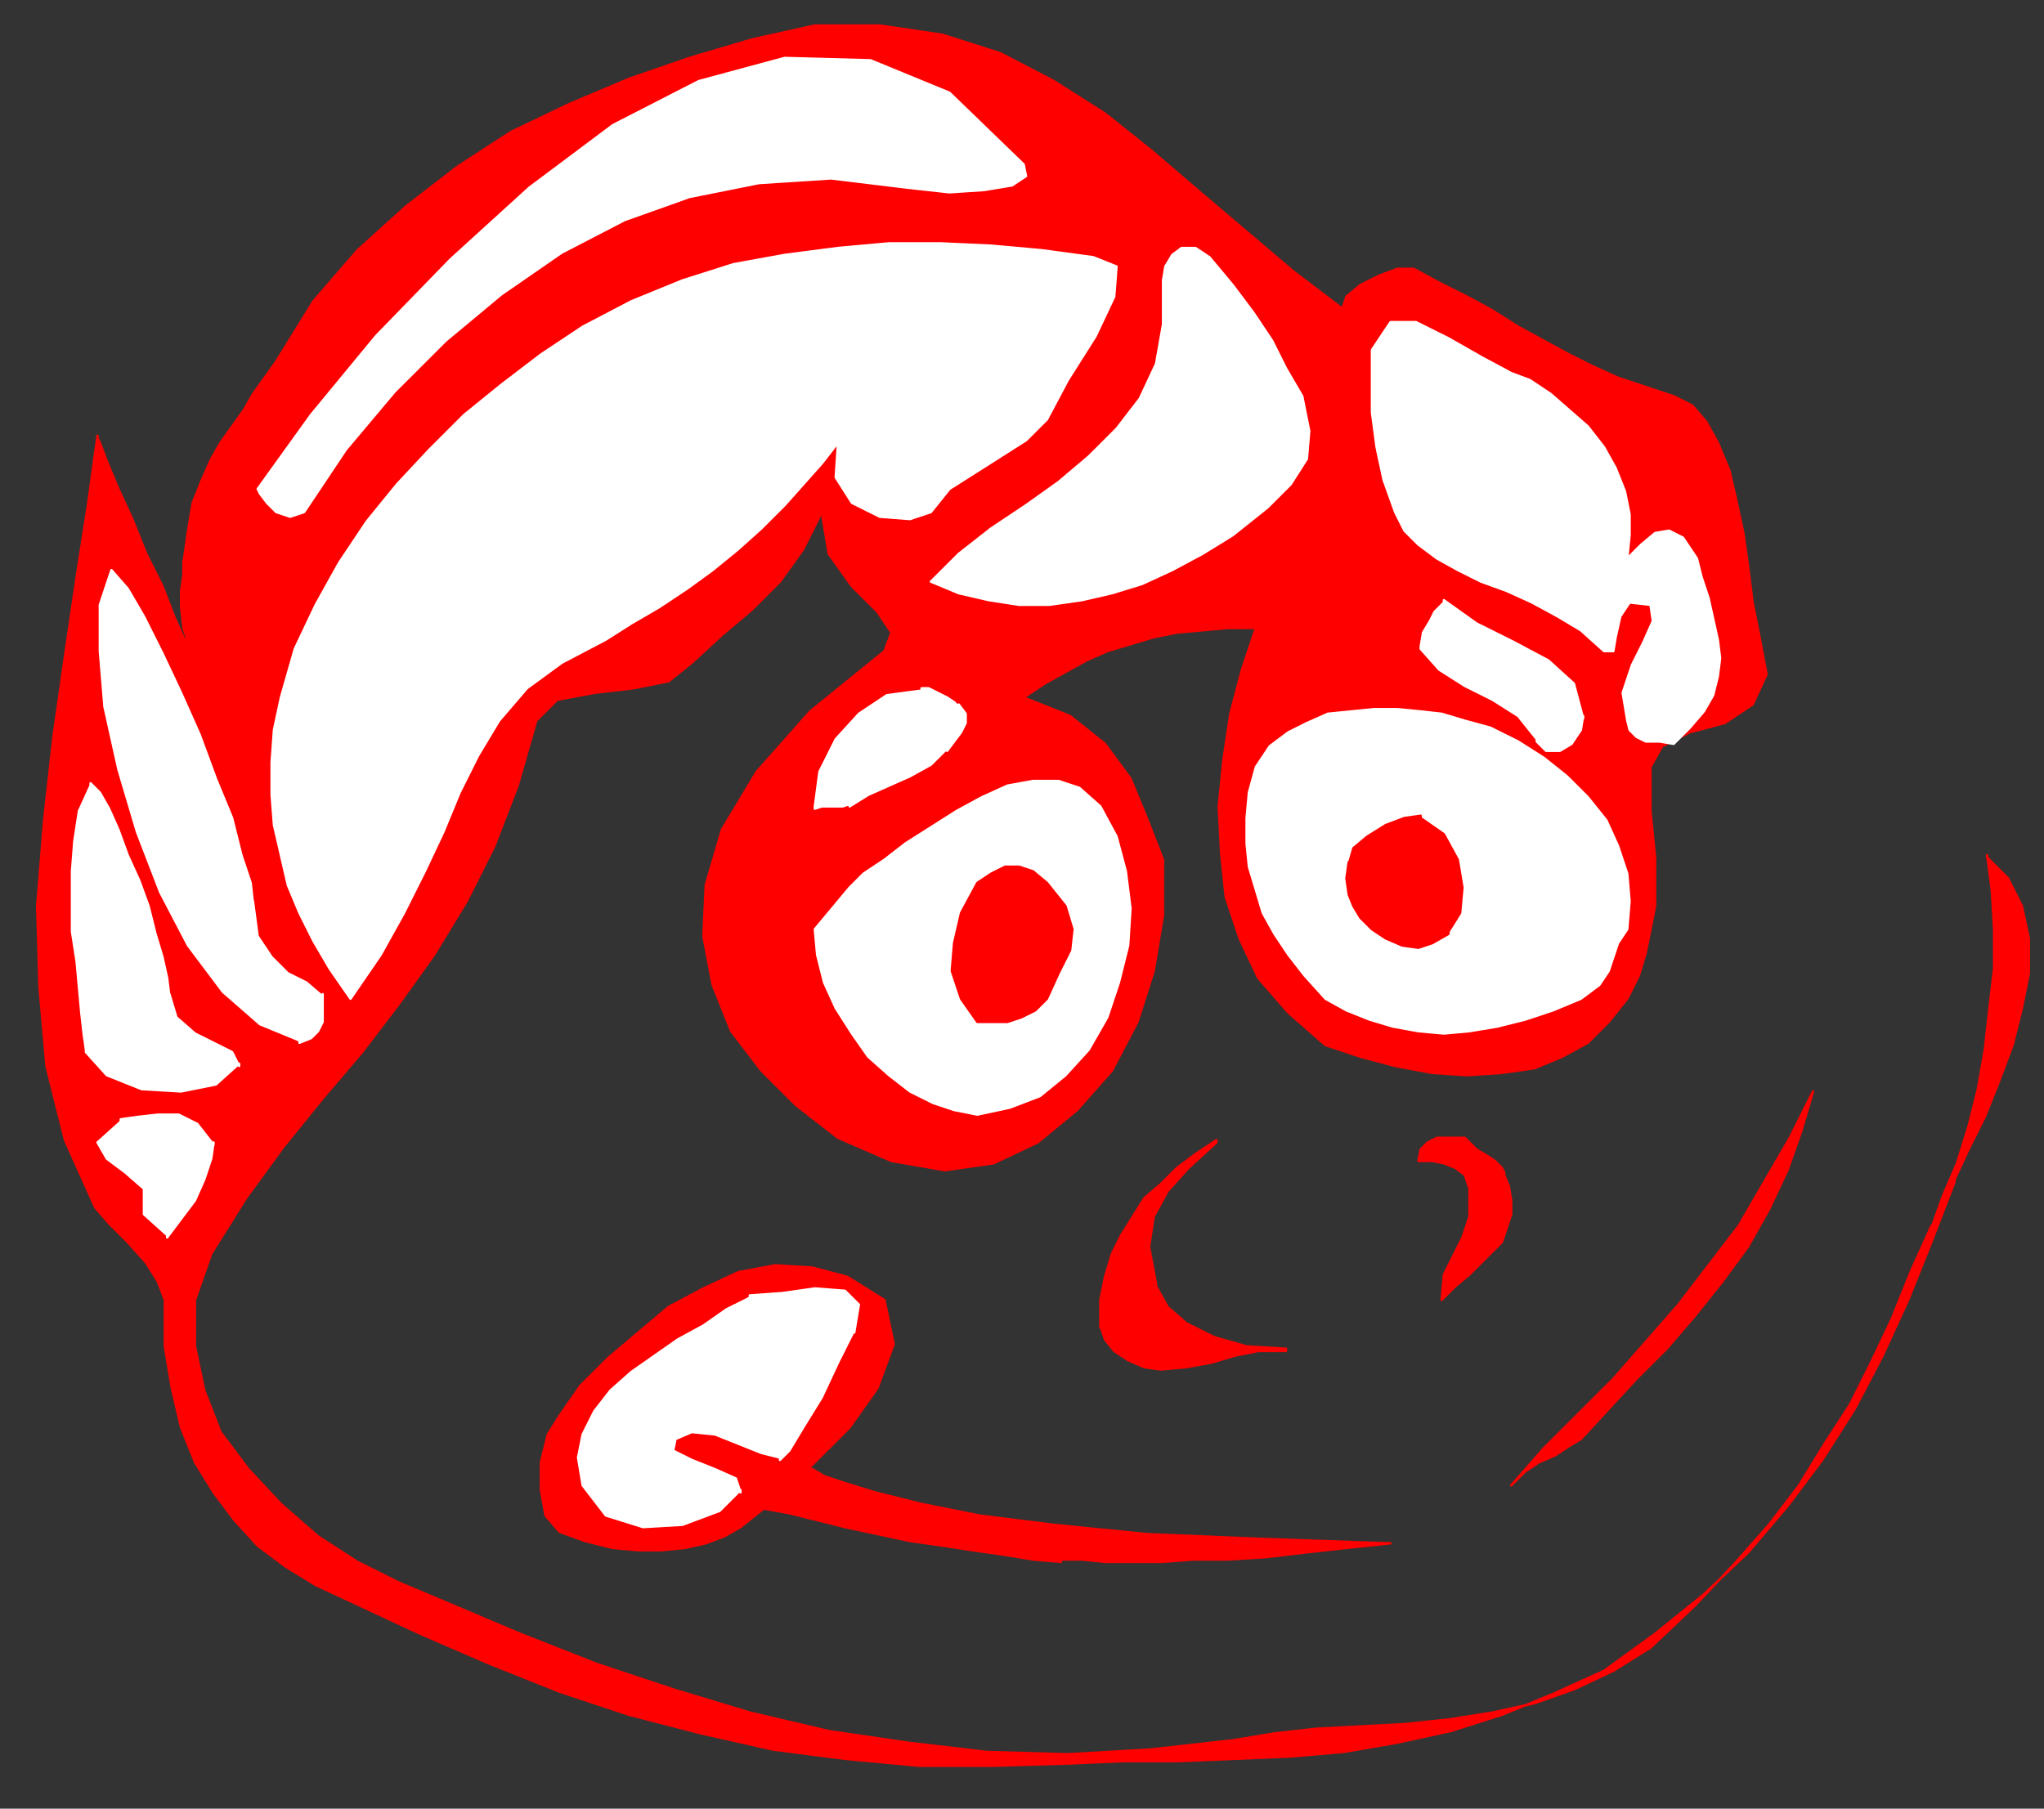 <?xml version="1.0" encoding="UTF-8" standalone="no"?>
<svg
   xmlns:dc="http://purl.org/dc/elements/1.1/"
   xmlns:cc="http://creativecommons.org/ns#"
   xmlns:rdf="http://www.w3.org/1999/02/22-rdf-syntax-ns#"
   xmlns:svg="http://www.w3.org/2000/svg"
   xmlns="http://www.w3.org/2000/svg"
   xmlns:sodipodi="http://sodipodi.sourceforge.net/DTD/sodipodi-0.dtd"
   xmlns:inkscape="http://www.inkscape.org/namespaces/inkscape"
   version="1.0"
   width="30.692mm"
   height="27.164mm"
   id="svg43"
   sodipodi:docname="E20937.WMF">
  <rect width="100%" height="100%" fill="#333333" stroke="none"/>
  <sodipodi:namedview
     pagecolor="#ffffff"
     bordercolor="#666666"
     borderopacity="1"
     objecttolerance="10"
     gridtolerance="10"
     guidetolerance="10"
     inkscape:pageopacity="0"
     inkscape:pageshadow="2"
     inkscape:window-width="640"
     inkscape:window-height="480"
     id="namedview45" />
  <defs
     id="defs3">
    <pattern
       id="WMFhbasepattern"
       patternUnits="userSpaceOnUse"
       width="6"
       height="6"
       x="0"
       y="0" />
  </defs>
  <path
     style="fill:#ff0000;fill-rule:evenodd;fill-opacity:1;stroke:#ff0000;stroke-width:0.132px;stroke-linecap:round;stroke-linejoin:round;stroke-miterlimit:4;stroke-dasharray:none;stroke-opacity:1;"
     d="  M 15.677,20.52   L 17.785,17.1   L 20.288,14.206   L 23.055,11.707   L 25.953,9.471   L 28.983,7.498   L 32.277,5.919   L 35.702,4.472   L 39.127,3.288   L 42.685,2.236   L 46.242,1.447   L 46.242,1.447   L 49.93,1.447   L 53.487,1.973   L 56.781,3.025   L 59.811,4.604   L 62.709,6.445   L 65.344,8.55   L 68.111,10.918   L 70.746,13.154   L 73.381,15.39   L 76.147,17.495   L 76.147,17.626   L 76.411,16.837   L 77.201,16.179   L 78.255,15.653   L 79.309,15.258   L 80.231,15.258   L 80.231,15.258   L 81.68,16.048   L 83.261,16.837   L 84.71,17.626   L 86.16,18.547   L 87.609,19.336   L 89.058,20.125   L 90.375,20.783   L 91.824,21.441   L 93.405,21.967   L 94.986,22.493   L 94.986,22.493   L 96.04,23.019   L 96.831,23.94   L 97.489,25.124   L 98.148,26.702   L 98.543,28.412   L 98.939,30.254   L 99.202,32.095   L 99.466,34.2   L 99.861,36.173   L 100.256,38.278   L 100.256,38.278   L 99.466,39.988   L 97.885,41.04   L 95.908,41.566   L 94.328,42.355   L 93.669,43.539   L 93.669,43.539   L 93.669,44.723   L 93.669,46.038   L 93.801,47.354   L 93.932,48.669   L 93.932,50.116   L 93.932,51.432   L 93.669,52.747   L 93.405,54.062   L 93.01,55.378   L 92.351,56.693   L 92.351,56.693   L 91.297,58.008   L 90.112,59.192   L 88.663,59.982   L 87.082,60.639   L 85.237,60.902   L 83.261,61.034   L 81.285,60.902   L 79.177,60.508   L 77.201,59.982   L 75.225,59.324   L 75.225,59.324   L 73.117,57.482   L 71.404,55.509   L 70.35,53.273   L 69.56,50.905   L 69.297,48.406   L 69.165,45.775   L 69.428,43.145   L 69.823,40.514   L 70.482,38.015   L 71.273,35.647   L 71.273,35.647   L 69.692,35.647   L 68.243,35.778   L 66.793,35.91   L 65.476,36.173   L 64.159,36.568   L 62.841,36.962   L 61.655,37.488   L 60.47,38.146   L 59.284,38.804   L 58.098,39.593   L 58.098,39.593   L 60.733,40.645   L 62.709,42.224   L 64.159,44.197   L 65.081,46.433   L 66.003,48.801   L 66.003,48.801   L 66.003,51.958   L 65.476,55.115   L 64.554,58.008   L 63.105,60.771   L 61.128,63.007   L 58.889,64.848   L 56.386,66.032   L 53.619,66.427   L 50.589,65.901   L 47.559,64.585   L 47.559,64.585   L 45.188,62.744   L 43.212,60.771   L 41.499,58.535   L 40.445,55.904   L 39.918,53.142   L 40.05,50.248   L 40.972,47.091   L 42.948,43.802   L 45.978,40.382   L 50.194,36.962   L 50.194,36.962   L 50.589,35.91   L 49.799,34.726   L 48.349,33.279   L 47.032,31.438   L 46.637,29.07   L 46.637,29.07   L 45.583,31.175   L 44.265,33.016   L 42.685,34.595   L 40.972,36.042   L 39.259,37.62   L 39.259,37.62   L 37.942,38.672   L 35.966,39.067   L 33.726,39.33   L 31.618,39.725   L 30.433,40.908   L 30.433,40.908   L 29.379,44.592   L 28.061,48.012   L 26.48,51.168   L 24.636,54.194   L 22.66,56.956   L 20.552,59.718   L 18.312,62.349   L 16.073,65.112   L 13.965,68.005   L 11.989,71.162   L 11.989,71.162   L 11.066,73.793   L 11.066,76.424   L 11.593,78.923   L 12.516,81.291   L 14.096,83.395   L 15.941,85.368   L 18.049,87.21   L 20.288,88.657   L 22.66,89.841   L 25.163,90.893   L 25.163,90.893   L 29.51,92.735   L 33.858,94.445   L 38.205,95.892   L 42.553,97.207   L 47.032,98.259   L 51.511,98.917   L 55.991,99.443   L 60.602,99.575   L 65.213,99.312   L 69.955,98.785   L 69.955,98.785   L 72.327,98.391   L 74.698,98.128   L 77.201,97.996   L 79.704,97.865   L 82.207,97.602   L 84.71,97.207   L 87.082,96.681   L 89.321,95.892   L 91.561,94.839   L 93.669,93.524   L 93.669,93.524   L 96.172,91.156   L 98.412,88.788   L 100.388,86.552   L 102.1,84.316   L 103.55,81.948   L 104.999,79.712   L 106.184,77.345   L 107.37,74.845   L 108.424,72.215   L 109.61,69.584   L 109.61,69.715   L 110.268,67.874   L 111.059,66.032   L 111.718,63.928   L 112.245,61.823   L 112.64,59.587   L 112.903,57.219   L 113.167,54.983   L 113.167,52.747   L 113.035,50.511   L 112.772,48.538   L 112.772,48.669   L 113.957,49.853   L 114.748,51.432   L 115.143,53.273   L 115.143,55.246   L 114.748,57.219   L 114.221,59.324   L 113.43,61.428   L 112.64,63.402   L 111.718,65.243   L 110.927,66.953   L 110.927,67.085   L 109.61,70.505   L 108.292,73.793   L 106.843,76.95   L 105.262,79.975   L 103.418,82.869   L 101.442,85.5   L 99.202,88.131   L 96.699,90.498   L 93.932,92.735   L 91.034,94.839   L 91.034,94.839   L 88.136,96.155   L 85.237,97.338   L 82.339,98.259   L 79.309,98.917   L 76.279,99.443   L 73.249,99.706   L 70.087,99.838   L 66.925,99.969   L 63.763,99.969   L 60.733,100.101   L 60.733,100.101   L 56.386,100.232   L 52.17,100.232   L 47.954,99.838   L 43.87,99.312   L 39.786,98.391   L 35.702,97.338   L 31.75,96.023   L 27.798,94.445   L 23.845,92.735   L 19.893,90.893   L 19.893,90.893   L 17.917,89.972   L 16.204,88.92   L 14.623,87.736   L 13.306,86.289   L 12.12,84.711   L 11.066,83.001   L 10.276,81.028   L 9.749,78.792   L 9.354,76.424   L 9.354,73.793   L 9.354,73.793   L 8.958,72.741   L 8.3,71.688   L 7.246,70.505   L 6.192,69.452   L 5.401,68.532   L 5.401,68.532   L 3.689,64.717   L 2.635,60.508   L 2.24,56.035   L 2.108,51.432   L 2.503,46.565   L 3.03,41.829   L 3.689,37.225   L 4.348,32.753   L 5.006,28.544   L 5.533,24.729   L 5.533,24.861   L 5.665,25.124   L 6.06,26.176   L 6.719,27.755   L 7.509,29.465   L 8.3,31.438   L 9.222,33.279   L 9.881,34.989   L 10.408,36.173   L 10.803,36.831   L 10.803,36.699   L 10.803,36.831   L 10.408,35.647   L 10.276,34.463   L 10.276,33.542   L 10.408,32.622   L 10.408,31.832   L 10.408,31.964   L 10.671,30.122   L 10.935,28.544   L 11.462,27.228   L 11.989,26.045   L 12.516,25.124   L 13.174,24.203   L 13.833,23.282   L 14.36,22.362   L 15.019,21.441   L 15.677,20.52  z "
     id="path5" />
  <path
     style="fill:#ff0000;fill-rule:evenodd;fill-opacity:1;stroke:#ff0000;stroke-width:0.132px;stroke-linecap:round;stroke-linejoin:round;stroke-miterlimit:4;stroke-dasharray:none;stroke-opacity:1;"
     d="  M 85.237,70.505   L 84.71,71.031   L 84.052,71.688   L 83.393,72.346   L 82.603,73.004   L 81.812,73.793   L 81.812,73.793   L 81.944,72.346   L 82.471,71.294   L 82.998,70.242   L 83.393,69.058   L 83.393,67.348   L 83.393,67.479   L 83.129,66.69   L 82.603,66.295   L 81.944,66.032   L 81.285,65.901   L 80.495,65.901   L 80.495,65.901   L 80.626,65.243   L 81.022,64.848   L 81.549,64.585   L 82.339,64.585   L 83.129,64.585   L 83.129,64.585   L 83.788,65.243   L 84.447,65.638   L 84.842,65.901   L 85.237,66.295   L 85.369,66.558   L 85.369,66.69   L 85.633,67.348   L 85.764,68.137   L 85.764,68.926   L 85.501,69.715   L 85.237,70.505  z "
     id="path7" />
  <path
     style="fill:#ff0000;fill-rule:evenodd;fill-opacity:1;stroke:#ff0000;stroke-width:0.132px;stroke-linecap:round;stroke-linejoin:round;stroke-miterlimit:4;stroke-dasharray:none;stroke-opacity:1;"
     d="  M 65.871,77.739   L 64.949,77.608   L 64.027,77.213   L 63.236,76.687   L 62.709,76.029   L 62.446,75.24   L 62.446,75.372   L 62.446,73.793   L 62.709,72.478   L 63.105,71.162   L 63.632,70.11   L 64.29,69.058   L 64.949,68.005   L 65.871,67.216   L 66.793,66.295   L 67.847,65.506   L 69.033,64.717   L 69.033,64.848   L 67.452,66.295   L 66.266,67.611   L 65.476,69.058   L 65.213,70.768   L 65.608,72.872   L 65.608,73.004   L 66.266,74.188   L 67.32,75.108   L 68.901,75.898   L 70.746,76.424   L 72.985,76.555   L 72.985,76.687   L 71.404,76.687   L 70.087,76.95   L 68.77,77.345   L 67.32,77.608   L 65.871,77.739  z "
     id="path9" />
  <path
     style="fill:#ff0000;fill-rule:evenodd;fill-opacity:1;stroke:#ff0000;stroke-width:0.132px;stroke-linecap:round;stroke-linejoin:round;stroke-miterlimit:4;stroke-dasharray:none;stroke-opacity:1;"
     d="  M 89.717,81.685   L 89.058,82.08   L 88.267,82.606   L 87.345,83.001   L 86.555,83.527   L 85.764,84.316   L 85.764,84.316   L 87.609,82.212   L 89.585,80.238   L 91.561,78.265   L 93.405,76.161   L 95.25,74.056   L 96.962,71.82   L 98.675,69.584   L 100.124,67.085   L 101.573,64.585   L 102.891,61.955   L 102.891,61.955   L 102.232,64.191   L 101.442,66.427   L 100.388,68.663   L 99.202,70.768   L 97.753,72.741   L 96.172,74.714   L 94.591,76.555   L 92.878,78.265   L 91.297,79.975   L 89.717,81.685  z "
     id="path11" />
  <path
     style="fill:#ff0000;fill-rule:evenodd;fill-opacity:1;stroke:#ff0000;stroke-width:0.132px;stroke-linecap:round;stroke-linejoin:round;stroke-miterlimit:4;stroke-dasharray:none;stroke-opacity:1;"
     d="  M 60.206,88.657   L 58.625,88.525   L 57.044,88.262   L 55.2,87.999   L 53.487,87.736   L 51.643,87.473   L 49.799,87.078   L 47.954,86.684   L 46.373,86.289   L 44.792,85.895   L 43.343,85.632   L 43.343,85.632   L 42.685,86.158   L 42.026,86.684   L 41.104,87.21   L 40.05,87.605   L 38.864,87.868   L 37.547,87.999   L 36.229,87.999   L 34.78,87.868   L 33.199,87.473   L 31.75,86.947   L 31.75,86.947   L 30.959,86.026   L 30.696,84.579   L 30.696,83.001   L 31.091,81.422   L 31.75,80.37   L 31.75,80.37   L 32.936,78.66   L 34.517,77.082   L 36.229,75.635   L 37.942,74.188   L 39.918,73.135   L 41.894,72.215   L 44.002,71.82   L 46.11,71.952   L 48.086,72.478   L 50.194,73.793   L 50.194,73.793   L 50.721,76.292   L 49.799,78.792   L 48.218,81.028   L 46.637,82.606   L 45.978,83.264   L 45.978,83.395   L 46.11,83.395   L 46.769,83.79   L 47.954,84.185   L 49.667,84.711   L 52.302,85.368   L 55.595,86.026   L 59.811,86.552   L 65.081,87.078   L 71.404,87.342   L 78.914,87.605   L 78.914,87.605   L 76.411,87.868   L 74.039,88.131   L 71.8,88.394   L 69.692,88.525   L 67.716,88.525   L 66.003,88.657   L 64.29,88.657   L 62.709,88.657   L 61.392,88.525   L 60.206,88.525  z "
     id="path13" />
  <path
     style="fill:#ffffff;fill-rule:evenodd;fill-opacity:1;stroke:#ffffff;stroke-width:0.132px;stroke-linecap:round;stroke-linejoin:round;stroke-miterlimit:4;stroke-dasharray:none;stroke-opacity:1;"
     d="  M 48.481,75.635   L 48.745,74.056   L 47.954,73.267   L 46.242,73.135   L 44.397,73.398   L 42.553,73.53   L 42.553,73.662   L 41.235,74.319   L 39.918,75.24   L 38.469,76.029   L 37.151,76.95   L 35.834,77.871   L 34.648,78.923   L 33.726,80.107   L 33.067,81.422   L 32.804,82.738   L 33.067,84.316   L 33.067,84.316   L 34.385,86.026   L 36.493,86.684   L 38.732,86.552   L 40.84,85.763   L 42.026,84.579   L 42.026,84.711   L 41.762,83.922   L 40.577,83.395   L 39.259,82.869   L 38.205,82.343   L 38.337,81.685   L 38.337,81.685   L 39.259,81.291   L 40.577,81.422   L 41.894,81.948   L 43.212,82.475   L 44.265,82.738   L 44.265,82.869   L 44.792,82.343   L 45.583,81.028   L 46.637,79.318   L 47.559,77.345   L 48.481,75.503  z "
     id="path15" />
  <path
     style="fill:#ffffff;fill-rule:evenodd;fill-opacity:1;stroke:#ffffff;stroke-width:0.132px;stroke-linecap:round;stroke-linejoin:round;stroke-miterlimit:4;stroke-dasharray:none;stroke-opacity:1;"
     d="  M 50.194,48.801   L 49.008,49.59   L 48.218,50.379   L 47.559,51.168   L 46.9,51.958   L 46.242,52.747   L 46.242,52.747   L 46.373,54.194   L 46.769,55.772   L 47.427,57.219   L 48.349,58.666   L 49.272,59.982   L 50.457,61.034   L 51.643,61.955   L 52.96,62.612   L 54.146,63.007   L 55.464,63.27   L 55.464,63.27   L 57.308,62.875   L 59.021,62.218   L 60.47,61.034   L 61.787,59.587   L 62.841,57.745   L 63.5,55.772   L 64.027,53.668   L 64.159,51.563   L 63.895,49.458   L 63.368,47.485   L 63.368,47.485   L 62.446,45.775   L 61.26,44.723   L 60.075,44.328   L 58.625,44.328   L 57.176,44.592   L 55.727,45.249   L 54.278,46.038   L 52.829,46.959   L 51.38,47.88   L 50.194,48.801  z "
     id="path17" />
  <path
     style="fill:#ffffff;fill-rule:evenodd;fill-opacity:1;stroke:#ffffff;stroke-width:0.132px;stroke-linecap:round;stroke-linejoin:round;stroke-miterlimit:4;stroke-dasharray:none;stroke-opacity:1;"
     d="  M 83.129,40.908   L 81.812,40.514   L 80.626,40.382   L 79.309,40.251   L 77.992,40.251   L 76.674,40.382   L 75.357,40.514   L 74.171,41.04   L 73.117,41.566   L 72.063,42.355   L 71.273,43.539   L 71.273,43.539   L 70.877,44.986   L 70.746,46.433   L 70.746,47.88   L 70.877,49.195   L 71.273,50.511   L 71.668,51.826   L 72.327,53.01   L 73.117,54.194   L 74.039,55.378   L 75.225,56.693   L 75.225,56.693   L 76.411,57.351   L 77.728,57.877   L 79.045,58.272   L 80.495,58.535   L 81.944,58.666   L 83.393,58.535   L 84.974,58.272   L 86.555,57.877   L 88.136,57.351   L 89.717,56.693   L 89.717,56.693   L 90.771,55.904   L 91.297,55.115   L 91.561,54.325   L 91.824,53.536   L 92.351,52.747   L 92.351,52.747   L 92.483,51.168   L 92.351,49.59   L 91.824,48.012   L 91.166,46.565   L 90.112,45.249   L 88.926,44.065   L 87.609,43.013   L 86.16,42.092   L 84.579,41.303   L 83.129,40.908  z "
     id="path19" />
  <path
     style="fill:#ffffff;fill-rule:evenodd;fill-opacity:1;stroke:#ffffff;stroke-width:0.132px;stroke-linecap:round;stroke-linejoin:round;stroke-miterlimit:4;stroke-dasharray:none;stroke-opacity:1;"
     d="  M 85.764,21.178   L 84.052,20.257   L 82.207,19.205   L 80.363,18.284   L 78.914,18.284   L 77.86,19.862   L 77.86,19.862   L 77.86,21.572   L 77.86,23.414   L 78.123,25.387   L 78.518,27.228   L 79.177,29.07   L 79.177,29.07   L 79.704,30.122   L 80.495,30.912   L 81.549,31.701   L 82.734,32.358   L 84.052,33.016   L 85.501,33.542   L 86.95,34.2   L 88.399,34.989   L 89.717,35.778   L 91.034,36.962   L 91.034,36.962   L 91.561,36.962   L 91.693,36.173   L 91.956,34.989   L 92.483,34.2   L 93.669,34.332   L 93.669,34.332   L 93.801,35.252   L 93.274,36.436   L 92.615,37.752   L 92.088,39.33   L 92.351,40.908   L 92.351,40.908   L 92.483,41.435   L 92.878,41.829   L 93.405,42.092   L 94.196,42.092   L 94.986,42.224   L 94.986,42.224   L 95.908,41.303   L 96.699,40.382   L 97.226,39.462   L 97.489,38.409   L 97.621,37.357   L 97.489,36.305   L 97.226,35.121   L 96.962,33.937   L 96.567,32.753   L 96.304,31.701   L 96.304,31.701   L 95.513,30.517   L 94.723,30.122   L 93.932,30.254   L 93.142,30.912   L 92.351,31.701   L 92.351,31.701   L 92.483,30.385   L 92.483,29.202   L 92.22,27.886   L 91.693,26.571   L 91.034,25.387   L 90.112,24.203   L 89.058,23.282   L 88.004,22.362   L 86.818,21.572   L 85.764,21.178  z "
     id="path21" />
  <path
     style="fill:#ffffff;fill-rule:evenodd;fill-opacity:1;stroke:#ffffff;stroke-width:0.132px;stroke-linecap:round;stroke-linejoin:round;stroke-miterlimit:4;stroke-dasharray:none;stroke-opacity:1;"
     d="  M 87.213,42.092   L 87.74,42.618   L 88.531,42.618   L 89.19,42.224   L 89.717,41.435   L 89.848,40.645   L 89.848,40.777   L 89.321,38.804   L 87.872,37.488   L 85.896,36.436   L 83.788,35.384   L 81.944,34.068   L 81.944,34.2   L 81.812,34.332   L 81.417,34.726   L 81.153,35.252   L 80.758,35.91   L 80.626,36.699   L 80.626,36.831   L 81.68,38.015   L 83.129,38.935   L 84.71,39.725   L 86.16,40.645   L 87.213,41.961  z "
     id="path23" />
  <path
     style="fill:#ffffff;fill-rule:evenodd;fill-opacity:1;stroke:#ffffff;stroke-width:0.132px;stroke-linecap:round;stroke-linejoin:round;stroke-miterlimit:4;stroke-dasharray:none;stroke-opacity:1;"
     d="  M 69.955,30.385   L 71.931,28.807   L 73.249,27.492   L 74.171,26.045   L 74.303,24.466   L 73.907,22.493   L 73.907,22.493   L 72.985,20.915   L 72.195,19.336   L 71.141,17.758   L 69.955,16.179   L 68.638,14.601   L 68.638,14.601   L 67.847,14.075   L 67.057,14.075   L 66.53,14.469   L 66.135,15.127   L 66.003,15.916   L 66.003,15.916   L 66.003,18.415   L 65.608,20.652   L 64.686,22.625   L 63.368,24.335   L 61.787,25.913   L 60.075,27.36   L 58.23,28.675   L 56.254,29.991   L 54.41,31.438   L 52.829,33.016   L 52.829,33.016   L 54.41,33.674   L 56.122,34.068   L 57.835,34.332   L 59.548,34.332   L 61.392,34.068   L 63.105,33.674   L 64.817,33.148   L 66.53,32.358   L 68.243,31.438   L 69.955,30.385  z "
     id="path25" />
  <path
     style="fill:#ffffff;fill-rule:evenodd;fill-opacity:1;stroke:#ffffff;stroke-width:0.132px;stroke-linecap:round;stroke-linejoin:round;stroke-miterlimit:4;stroke-dasharray:none;stroke-opacity:1;"
     d="  M 59.416,23.808   L 60.602,21.572   L 62.182,19.073   L 63.236,16.837   L 63.368,15.127   L 62.051,14.601   L 62.051,14.601   L 59.152,14.206   L 56.254,13.943   L 53.356,13.812   L 50.457,13.812   L 47.559,14.075   L 44.529,14.469   L 41.631,14.995   L 38.732,15.916   L 35.834,17.1   L 33.067,18.547   L 33.067,18.547   L 30.696,20.125   L 28.456,21.835   L 26.348,23.545   L 24.372,25.518   L 22.528,27.492   L 20.815,29.596   L 19.234,31.964   L 17.917,34.332   L 16.731,36.831   L 15.941,39.593   L 15.941,39.593   L 15.546,41.435   L 15.414,43.276   L 15.414,45.118   L 15.546,46.828   L 15.941,48.538   L 16.336,50.248   L 16.995,51.826   L 17.785,53.405   L 18.707,54.983   L 19.893,56.693   L 19.893,56.693   L 21.606,54.194   L 22.923,51.826   L 24.109,49.458   L 25.163,47.222   L 26.085,44.986   L 27.139,42.882   L 28.325,40.908   L 29.906,39.067   L 31.882,37.62   L 34.385,36.305   L 34.385,36.305   L 35.834,35.384   L 37.415,34.463   L 38.996,33.411   L 40.445,32.358   L 41.894,31.175   L 43.212,29.991   L 44.529,28.675   L 45.583,27.492   L 46.637,26.308   L 47.559,25.124   L 47.559,25.124   L 47.427,27.097   L 48.349,28.544   L 49.93,29.333   L 51.643,29.465   L 52.829,29.07   L 52.829,29.07   L 53.883,27.755   L 55.332,26.834   L 56.781,25.913   L 58.23,24.992   L 59.416,23.808  z "
     id="path27" />
  <path
     style="fill:#ffffff;fill-rule:evenodd;fill-opacity:1;stroke:#ffffff;stroke-width:0.132px;stroke-linecap:round;stroke-linejoin:round;stroke-miterlimit:4;stroke-dasharray:none;stroke-opacity:1;"
     d="  M 51.511,10.655   L 53.883,10.918   L 55.859,10.786   L 57.44,10.523   L 58.23,9.997   L 58.098,9.339   L 58.098,9.339   L 53.883,5.262   L 49.403,3.42   L 44.529,3.288   L 39.654,4.604   L 34.78,7.103   L 30.037,10.655   L 25.558,14.732   L 21.342,19.073   L 17.653,23.545   L 14.623,27.755   L 14.623,27.755   L 14.755,28.018   L 15.15,28.544   L 15.677,29.07   L 16.468,29.333   L 17.258,29.07   L 17.258,29.07   L 19.63,25.518   L 22.396,22.23   L 25.295,19.336   L 28.456,16.705   L 31.882,14.338   L 35.439,12.496   L 39.127,11.181   L 43.08,10.392   L 47.164,10.128   L 51.511,10.655  z "
     id="path29" />
  <path
     style="fill:#ffffff;fill-rule:evenodd;fill-opacity:1;stroke:#ffffff;stroke-width:0.132px;stroke-linecap:round;stroke-linejoin:round;stroke-miterlimit:4;stroke-dasharray:none;stroke-opacity:1;"
     d="  M 14.36,51.3   L 14.228,50.116   L 13.701,48.538   L 13.174,46.433   L 12.252,44.197   L 11.33,41.698   L 10.276,39.33   L 9.222,37.094   L 8.168,34.989   L 7.246,33.411   L 6.324,32.358   L 6.324,32.358   L 5.665,34.332   L 5.665,36.962   L 5.928,40.119   L 6.719,43.671   L 7.773,47.222   L 9.09,50.642   L 10.671,53.668   L 12.647,56.298   L 14.755,58.14   L 16.995,59.061   L 16.995,59.192   L 17.653,58.929   L 18.049,58.535   L 18.312,58.008   L 18.312,57.219   L 18.312,56.43   L 18.312,56.562   L 17.39,55.772   L 16.336,55.246   L 15.414,54.325   L 14.623,53.142   L 14.36,51.168  z "
     id="path31" />
  <path
     style="fill:#ffffff;fill-rule:evenodd;fill-opacity:1;stroke:#ffffff;stroke-width:0.132px;stroke-linecap:round;stroke-linejoin:round;stroke-miterlimit:4;stroke-dasharray:none;stroke-opacity:1;"
     d="  M 9.617,56.562   L 9.485,55.509   L 9.222,54.325   L 8.827,53.01   L 8.432,51.432   L 7.905,49.985   L 7.246,48.538   L 6.719,47.091   L 6.192,45.907   L 5.665,44.986   L 5.138,44.46   L 5.138,44.592   L 4.479,46.038   L 4.216,47.748   L 4.084,49.458   L 4.084,51.168   L 4.084,52.878   L 4.348,54.588   L 4.479,56.035   L 4.611,57.482   L 4.743,58.666   L 4.874,59.587   L 4.874,59.718   L 6.06,61.034   L 8.036,61.823   L 10.276,61.955   L 12.252,61.56   L 13.569,60.376   L 13.569,60.508   L 13.174,59.718   L 12.12,59.192   L 11.066,58.666   L 10.012,57.745   L 9.617,56.43  z "
     id="path33" />
  <path
     style="fill:#ffffff;fill-rule:evenodd;fill-opacity:1;stroke:#ffffff;stroke-width:0.132px;stroke-linecap:round;stroke-linejoin:round;stroke-miterlimit:4;stroke-dasharray:none;stroke-opacity:1;"
     d="  M 8.168,68.926   L 9.485,70.11   L 9.485,70.242   L 10.276,69.189   L 11.066,68.137   L 11.593,66.953   L 11.989,65.769   L 12.12,64.848   L 12.12,64.98   L 11.198,63.796   L 10.144,63.27   L 8.958,63.27   L 7.773,63.402   L 6.851,63.533   L 6.851,63.665   L 5.533,64.848   L 6.06,65.769   L 7.114,66.558   L 8.168,67.479   L 8.168,68.795  z "
     id="path35" />
  <path
     style="fill:#ff0000;fill-rule:evenodd;fill-opacity:1;stroke:#ff0000;stroke-width:0.132px;stroke-linecap:round;stroke-linejoin:round;stroke-miterlimit:4;stroke-dasharray:none;stroke-opacity:1;"
     d="  M 59.416,56.693   L 58.757,57.351   L 57.967,57.745   L 57.176,58.008   L 56.254,58.008   L 55.464,58.008   L 55.464,58.008   L 54.541,56.693   L 54.014,55.115   L 54.146,53.536   L 54.541,51.826   L 55.464,50.116   L 55.464,50.116   L 56.254,49.59   L 57.044,49.195   L 57.835,49.195   L 58.625,49.458   L 59.416,50.116   L 59.416,50.116   L 60.47,51.432   L 60.865,52.747   L 60.733,53.931   L 60.075,55.246   L 59.416,56.693  z "
     id="path37" />
  <path
     style="fill:#ff0000;fill-rule:evenodd;fill-opacity:1;stroke:#ff0000;stroke-width:0.132px;stroke-linecap:round;stroke-linejoin:round;stroke-miterlimit:4;stroke-dasharray:none;stroke-opacity:1;"
     d="  M 82.207,53.01   L 81.285,53.536   L 80.495,53.799   L 79.572,53.668   L 78.65,53.273   L 77.86,52.747   L 77.86,52.747   L 77.201,52.089   L 76.806,51.432   L 76.542,50.774   L 76.411,49.853   L 76.542,48.932   L 76.542,49.064   L 76.806,48.143   L 77.596,47.485   L 78.65,46.828   L 79.704,46.433   L 80.626,46.302   L 80.626,46.433   L 81.944,47.354   L 82.734,48.801   L 82.998,50.379   L 82.866,51.826   L 82.207,52.878  z "
     id="path39" />
  <path
     style="fill:#ffffff;fill-rule:evenodd;fill-opacity:1;stroke:#ffffff;stroke-width:0.132px;stroke-linecap:round;stroke-linejoin:round;stroke-miterlimit:4;stroke-dasharray:none;stroke-opacity:1;"
     d="  M 52.302,39.198   L 50.326,39.462   L 48.745,40.514   L 47.427,41.961   L 46.505,43.802   L 46.242,45.775   L 46.242,45.907   L 46.637,45.775   L 47.032,45.775   L 47.427,45.775   L 47.822,45.775   L 48.218,45.644   L 48.218,45.775   L 49.272,45.118   L 50.457,44.592   L 51.643,44.065   L 52.829,43.408   L 53.751,42.487   L 53.751,42.618   L 54.146,42.092   L 54.541,41.566   L 54.805,41.04   L 54.805,40.514   L 54.41,39.988   L 54.41,40.119   L 54.146,39.856   L 53.751,39.593   L 53.224,39.33   L 52.697,39.067   L 52.302,39.067  z "
     id="path41" />
</svg>
